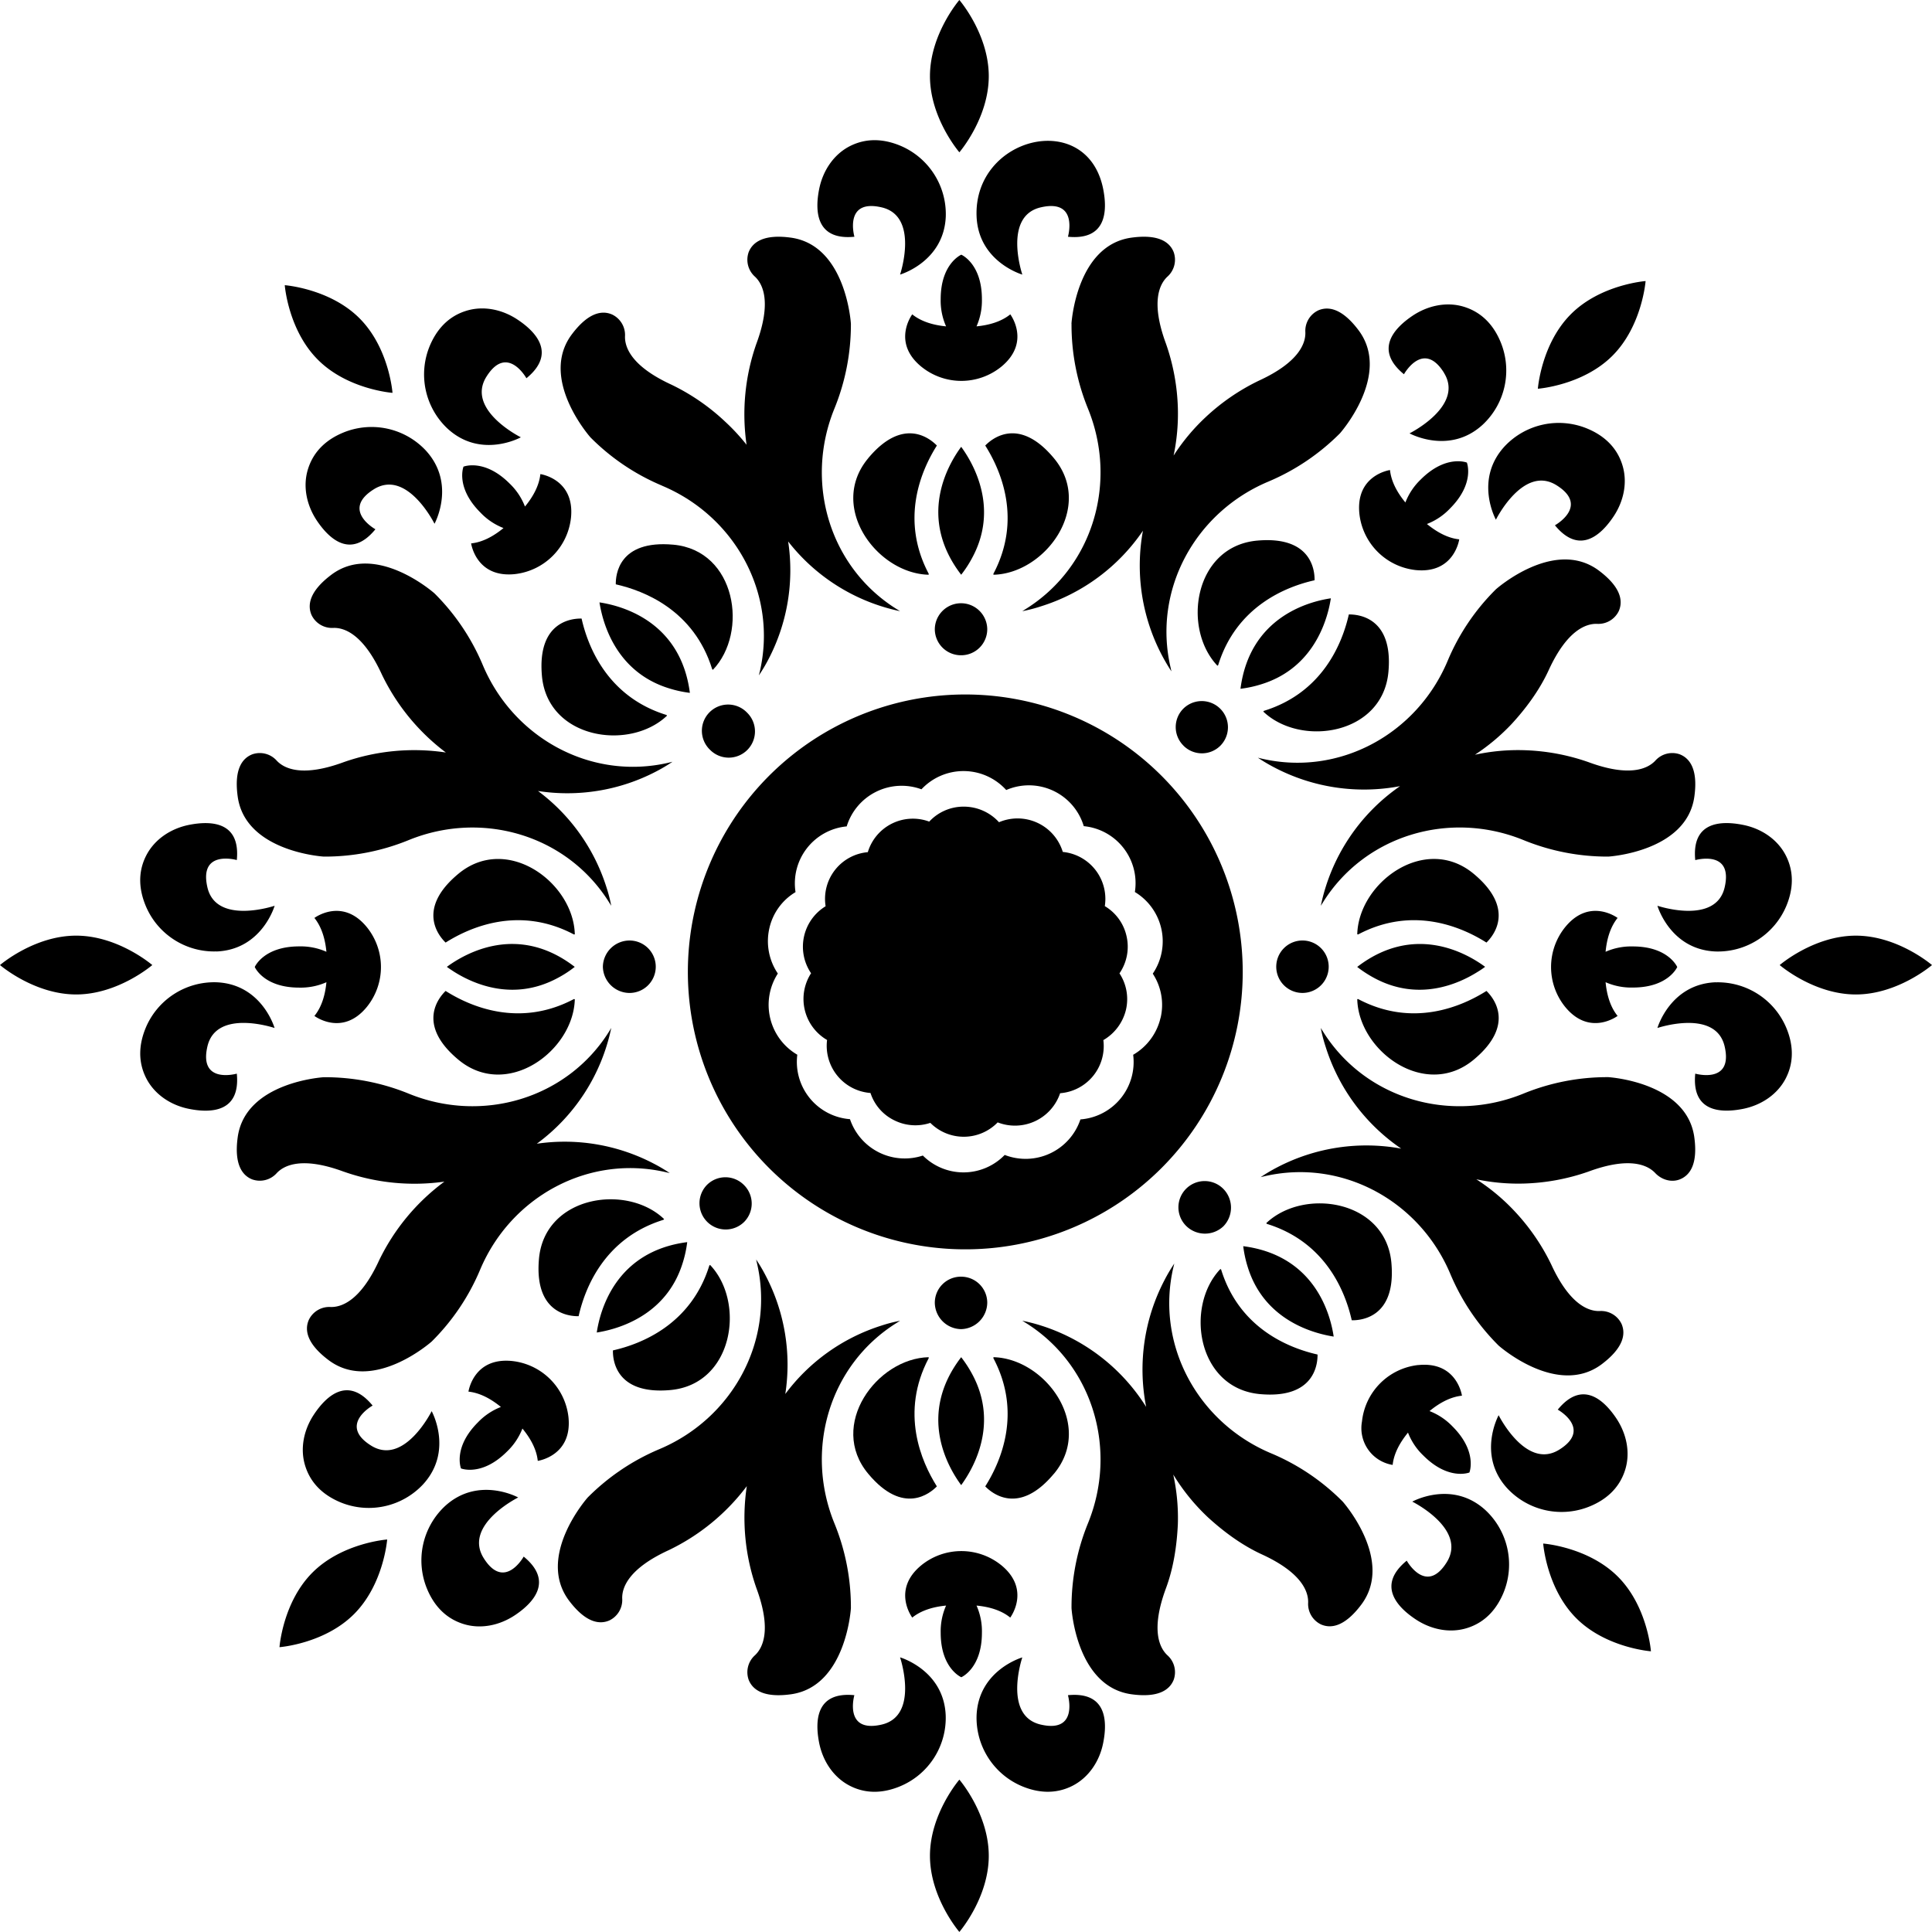 <svg id="Flower_Icon-26" data-name="Flower  Icon-26" xmlns="http://www.w3.org/2000/svg" width="932.201" height="932.171" viewBox="0 0 932.201 932.171">
  <path id="Path_31" data-name="Path 31" d="M201.179,163.8a12.659,12.659,0,1,0,17.9-17.9,12.659,12.659,0,1,0-17.9,17.9ZM106.956,79.114a30.682,30.682,0,0,0,27.205-27.205c1.9-18.722-14.773-21.062-14.773-21.062-.585,5.558-3.51,10.911-7.43,15.65a30.6,30.6,0,0,0-7.43-11.116C92.359,23.212,82.3,27.249,82.3,27.249s-4.008,10,8.191,22.174A30.471,30.471,0,0,0,101.6,56.882c-4.768,3.92-10.092,6.845-15.621,7.4C85.982,64.283,88.322,80.957,106.956,79.114Zm84.57,57.277c-4.476-34.548-32.88-42.036-43.616-43.645.176,1.17.439,2.545.79,4.1,2.487,10.97,10,30.364,32.822,37.385a56.1,56.1,0,0,0,10,2.165Zm-11,11.028-.293-.351c-28.375-8.776-37.853-32.734-40.954-46.512-4.5-.117-21.5,1.287-19.131,27.7,2.75,30.423,42.3,36.361,60.378,19.131ZM39.06,38.16c16-10,29.253,16.645,29.253,16.645S78.932,35.5,64.042,19.38A35.864,35.864,0,0,0,24.083,10.9C17.091,13.822,10.3,19,7.35,28.156c-2.75,8.483-.761,17.727,4.212,25.157,6.026,8.951,16.411,18.576,28.229,4.154,0,0-16.733-9.3-.731-19.307Z" transform="translate(141.342 197.91)"/>
  <path id="Path_32" data-name="Path 32" d="M38.929,10.269C12.543,7.9,11.139,24.9,11.226,29.4c13.807,3.1,37.736,12.579,46.512,40.954l.351.293C75.349,52.6,69.352,13.018,38.958,10.269Z" transform="translate(285.895 252.539)"/>
  <path id="Path_33" data-name="Path 33" d="M187.774,125.09c35.4,14.831,55.873,52.333,47.185,89.748l-.439,1.784a79.721,79.721,0,0,0,4.739-7.986A92.7,92.7,0,0,0,248.65,152a92.469,92.469,0,0,0,54,33.641q-.793-.477-1.58-.965C268.483,164.348,256.46,123.364,271,87.822a107.441,107.441,0,0,0,7.927-40.866S276.7,9.132,250,5.417c-13.339-1.843-18.546,2.34-20.389,6.962a10.941,10.941,0,0,0,3.042,11.877c3.715,3.481,8.162,12.111.673,32.324a102.8,102.8,0,0,0-4.739,48.765A98.29,98.29,0,0,0,218.256,94.2a102.825,102.825,0,0,0-25.918-17.844c-19.6-9.01-22.554-18.254-22.408-23.344a10.941,10.941,0,0,0-6.26-10.531c-4.593-1.989-11.2-1.258-19.307,9.478-16.294,21.5,8.893,49.818,8.893,49.818a106.771,106.771,0,0,0,34.518,23.285Zm-68.1-23.344s-26.62-13.222-16.616-29.224,19.307.731,19.307.731c14.422-11.818,4.827-22.232-4.183-28.229-7.4-4.973-16.674-6.962-25.157-4.212-9.127,2.925-14.3,9.741-17.259,16.733A35.864,35.864,0,0,0,84.248,97.5C100.4,112.424,119.674,101.747,119.674,101.747ZM57.745,80.3S56.166,58.657,41.8,44.294C27.469,29.96,5.763,28.351,5.763,28.351S7.4,50,21.764,64.332C36.1,78.7,57.745,80.3,57.745,80.3Zm400.969,402.08a12.9,12.9,0,0,0,0-17.9,12.659,12.659,0,1,0-17.9,17.9A12.932,12.932,0,0,0,458.715,482.384Zm94.019,66.989a30.657,30.657,0,0,0-27.205,27.234,17.961,17.961,0,0,0,14.8,20.974c.585-5.558,3.51-10.824,7.4-15.592a30.334,30.334,0,0,0,7.459,11.116c12.169,12.169,22.174,8.132,22.174,8.132s4.037-10.034-8.132-22.2a30.629,30.629,0,0,0-11.116-7.43c4.739-3.92,10.063-6.845,15.65-7.43,0,0-2.34-16.674-21.062-14.773Zm-82.347-47.331c7.021,22.817,26.445,30.335,37.385,32.822,1.55.351,2.925.614,4.1.79-1.58-10.736-9.068-39.14-43.645-43.616A56.1,56.1,0,0,0,470.386,502.042Zm11.321,89.952c-35.4-14.86-55.873-52.363-47.185-89.748l.439-1.814a78.518,78.518,0,0,0-4.739,8.015,93.024,93.024,0,0,0-8.834,61.138,92.966,92.966,0,0,0-50.754-39.257,83.761,83.761,0,0,0-9.01-2.311l1.58.965c32.588,20.331,44.611,61.314,30.072,96.856a107.05,107.05,0,0,0-7.9,40.866s2.194,37.824,28.9,41.539c13.339,1.843,18.546-2.34,20.389-6.962a10.941,10.941,0,0,0-3.042-11.877c-3.715-3.481-8.161-12.111-.673-32.324,3.744-10.063,5.266-20.916,5.734-30.95a97.44,97.44,0,0,0-2.223-23.9,98.842,98.842,0,0,0,16.762,20.652c7.4,6.757,16.206,13.368,25.947,17.844,19.6,8.981,22.525,18.224,22.378,23.315a10.941,10.941,0,0,0,6.26,10.531c4.593,1.989,11.2,1.258,19.307-9.478,16.294-21.5-8.893-49.818-8.893-49.818a106.772,106.772,0,0,0-34.518-23.285Z" transform="translate(131.638 109.254)"/>
  <path id="Path_34" data-name="Path 34" d="M498.708,249.253c26.415,2.369,27.79-14.626,27.732-19.1-13.807-3.13-37.736-12.579-46.512-40.983l-.351-.293C462.318,206.954,468.315,246.5,498.708,249.253Zm73.425,51.865s26.62,13.222,16.645,29.253-19.307-.76-19.307-.76c-14.422,11.818-4.8,22.232,4.183,28.229,7.4,4.973,16.674,6.962,25.157,4.212,9.127-2.925,14.3-9.741,17.259-16.733a35.864,35.864,0,0,0-8.483-39.959c-16.148-14.919-35.425-4.242-35.425-4.242ZM501.692,166.76l.293.351c28.375,8.776,37.853,32.7,40.954,46.512,4.5.088,21.5-1.287,19.131-27.732C559.32,155.5,519.77,149.53,501.692,166.76ZM643.071,276.049c-16,10-29.253-16.616-29.253-16.616s-10.619,19.307,4.271,35.4a35.807,35.807,0,0,0,39.959,8.483c6.991-2.925,13.778-8.1,16.733-17.259,2.75-8.483.761-17.727-4.212-25.157-6.026-8.951-16.411-18.576-28.229-4.154,0,0,16.733,9.3.731,19.307Zm-7.752,45.342s1.609,21.618,15.943,35.981,36.04,15.972,36.04,15.972-1.609-21.706-15.972-36.04-35.981-15.943-35.981-15.943ZM181.607,43.021a12.917,12.917,0,0,0,12.637,12.667,12.652,12.652,0,1,0,0-25.3A12.9,12.9,0,0,0,181.607,43.021ZM67.726,62.416a30.6,30.6,0,0,0,0-38.467C55.849,9.409,42.422,19.5,42.422,19.5c3.51,4.359,5.207,10.209,5.792,16.323a30.6,30.6,0,0,0-13.135-2.6c-17.2,0-21.442,9.946-21.442,9.946s4.242,9.946,21.442,9.946a30.629,30.629,0,0,0,13.135-2.6c-.585,6.143-2.282,11.964-5.792,16.265,0,0,13.456,10.151,25.3-4.359Zm38.614-19.307c.936.7,2.106,1.463,3.452,2.34,9.507,6,28.551,14.363,49.642,3.218a53.613,53.613,0,0,0,8.6-5.558c-27.585-21.267-52.977-6.436-61.724,0Zm-49.73,98.816a102.8,102.8,0,0,0,48.531,4.8,102.882,102.882,0,0,0-31.564,38.116c-9.01,19.6-18.254,22.525-23.344,22.378a10.94,10.94,0,0,0-10.531,6.26c-1.989,4.593-1.258,11.2,9.478,19.307C70.68,249.078,99,223.891,99,223.891a107.1,107.1,0,0,0,23.315-34.518c14.831-35.4,52.363-55.873,89.748-47.185l1.814.41a79.93,79.93,0,0,0-8.015-4.71,92.644,92.644,0,0,0-56.136-9.449,92.731,92.731,0,0,0,35.923-55.873q-.474.809-.965,1.609c-20.331,32.588-61.314,44.611-96.827,30.072a107.157,107.157,0,0,0-40.9-7.9s-37.824,2.194-41.539,28.9C3.574,138.59,7.757,143.8,12.379,145.64A10.941,10.941,0,0,0,24.256,142.6c3.481-3.715,12.111-8.161,32.324-.673Z" transform="translate(109.284 423.415)"/>
  <path id="Path_35" data-name="Path 35" d="M150.723,78.912c-3.218,3.13-14.275,16.118,6.085,33.114,23.432,19.6,55.639-4.183,56.253-29.136l-.439-.059c-26.3,13.9-49.935,3.657-61.9-3.92Zm-114.935,26.8C40.03,87.278,68.2,96.786,68.2,96.786S62.116,75.606,40.147,74.729A35.836,35.836,0,0,0,5.921,96.961c-2.867,7.05-4.008,15.5.351,24.075,4.066,7.928,12.023,13.105,20.77,14.8,10.619,2.106,24.748,1.55,22.934-17.025,0,0-18.429,5.266-14.188-13.105ZM156.807,22.454c-20.36,16.967-9.332,29.984-6.085,33.114,11.994-7.576,35.6-17.815,61.9-3.92l.439-.029c-.585-24.982-32.822-48.735-56.253-29.165Z" transform="translate(64.286 399.226)"/>
  <path id="Path_36" data-name="Path 36" d="M157.306,151.758a106.769,106.769,0,0,0,40.866-7.928C233.714,129.292,274.7,141.315,295,173.9l.995,1.58a71.733,71.733,0,0,0-2.34-9.01,92.643,92.643,0,0,0-33-46.366,92.613,92.613,0,0,0,56.9-9.361,79.72,79.72,0,0,0,7.986-4.739q-.906.225-1.814.439c-37.385,8.688-74.887-11.789-89.748-47.185a107.3,107.3,0,0,0-23.285-34.518S182.375-.415,160.874,15.82c-10.765,8.132-11.467,14.743-9.507,19.336a10.973,10.973,0,0,0,10.56,6.26c5.09-.176,14.334,2.779,23.344,22.378a102.8,102.8,0,0,0,30.92,37.736,102.8,102.8,0,0,0-49.262,4.651c-20.243,7.459-28.843,3.013-32.324-.7a10.94,10.94,0,0,0-11.877-3.042c-4.651,1.843-8.834,7.021-6.962,20.389,3.715,26.708,41.539,28.931,41.539,28.931Zm-51.778,45.781c21.94-.878,28.053-22.057,28.053-22.057s-28.2,9.478-32.441-8.893c-4.242-18.429,14.188-13.164,14.188-13.164,1.814-18.517-12.315-19.073-22.934-17-8.776,1.726-16.7,6.874-20.77,14.8-4.388,8.542-3.218,17.025-.351,24.046A35.751,35.751,0,0,0,105.5,197.51ZM37.808,189.9c-20.3,0-36.742,14.188-36.742,14.188s16.44,14.188,36.742,14.188,36.742-14.188,36.742-14.188S58.109,189.9,37.808,189.9Zm591.932,2.34a12.652,12.652,0,1,0,0,25.3,12.652,12.652,0,0,0,0-25.3Zm180.607,12.813s-4.242-9.946-21.442-9.946a30.672,30.672,0,0,0-13.135,2.574c.585-6.143,2.282-11.964,5.792-16.323,0,0-13.456-10.092-25.3,4.446a30.6,30.6,0,0,0,0,38.467c11.877,14.509,25.3,4.359,25.3,4.359-3.51-4.3-5.207-10.151-5.792-16.265a30.671,30.671,0,0,0,13.135,2.574c17.2,0,21.442-9.917,21.442-9.917Zm-96.154,2.223a36.747,36.747,0,0,0,3.452-2.34c-8.717-6.436-34.109-21.208-61.724.059a59.756,59.756,0,0,0,8.63,5.558c21.091,11.116,40.135,2.75,49.642-3.276Zm62.835,50.9a106.768,106.768,0,0,0-40.866,7.928c-35.542,14.539-76.525,2.516-96.827-30.072q-.5-.786-.995-1.58a71.763,71.763,0,0,0,2.34,9.01,93.181,93.181,0,0,0,36.478,49.2,92.966,92.966,0,0,0-59.851,9.039,79.711,79.711,0,0,0-7.986,4.739c.585-.176,1.2-.293,1.814-.439,37.385-8.688,74.887,11.789,89.748,47.185a107.3,107.3,0,0,0,23.285,34.518s28.317,25.158,49.818,8.922c10.736-8.132,11.467-14.743,9.507-19.336a10.941,10.941,0,0,0-10.56-6.26c-5.09.176-14.334-2.779-23.344-22.378a102.825,102.825,0,0,0-17.844-25.918,97.36,97.36,0,0,0-18.342-15.27,99.047,99.047,0,0,0,23.051,2.048,102.791,102.791,0,0,0,30.95-5.733c20.214-7.489,28.843-3.042,32.324.673,3.042,3.218,7.752,4.68,11.877,3.042,4.651-1.843,8.805-7.021,6.962-20.389-3.715-26.708-41.539-28.931-41.539-28.931Z" transform="translate(-1.066 261.555)"/>
  <path id="Path_37" data-name="Path 37" d="M79.706,112.039c20.36-16.967,9.332-29.984,6.085-33.114C73.8,86.5,50.19,96.74,23.892,82.844l-.439.029c.585,24.982,32.822,48.735,56.253,29.165Zm116.66-37.3c-21.94.878-28.083,22.057-28.083,22.057s28.2-9.478,32.441,8.922c4.242,18.371-14.188,13.105-14.188,13.105-1.814,18.546,12.315,19.1,22.934,17.025,8.776-1.726,16.7-6.874,20.77-14.8,4.359-8.542,3.218-17.025.351-24.046a35.864,35.864,0,0,0-34.226-22.232ZM79.706,22.467C56.275,2.867,24.067,26.65,23.453,51.6l.439.059c26.3-13.9,49.935-3.657,61.9,3.92,3.218-3.13,14.275-16.118-6.085-33.114Z" transform="translate(631.431 399.213)"/>
  <path id="Path_38" data-name="Path 38" d="M571.055,108.058a102.8,102.8,0,0,0-30.95-5.734,97.468,97.468,0,0,0-23.753,2.194,99.163,99.163,0,0,0,17.727-14.86c6.787-7.372,13.369-16.177,17.844-25.918,8.981-19.6,18.254-22.525,23.315-22.378A10.941,10.941,0,0,0,585.8,35.1c1.96-4.593,1.258-11.2-9.507-19.336-21.5-16.265-49.818,8.922-49.818,8.922a106.352,106.352,0,0,0-23.285,34.518c-14.86,35.4-52.363,55.873-89.748,47.185q-.908-.215-1.814-.439a82.966,82.966,0,0,0,8.015,4.739,93.025,93.025,0,0,0,60.583,8.981,93.024,93.024,0,0,0-38.233,57.716l.995-1.58c20.3-32.588,61.285-44.611,96.827-30.1a107.159,107.159,0,0,0,40.866,7.957s37.824-2.223,41.539-28.931c1.872-13.339-2.34-18.546-6.962-20.389a10.941,10.941,0,0,0-11.877,3.042C599.9,111.1,591.268,115.547,571.055,108.058Zm65.79,60.436c-4.242,18.371-32.441,8.893-32.441,8.893s6.143,21.179,28.083,22.057a35.836,35.836,0,0,0,34.226-22.232c2.867-7.05,4.008-15.5-.351-24.075-4.066-7.927-11.994-13.105-20.77-14.8-10.619-2.106-24.748-1.55-22.934,17.025,0,0,18.429-5.266,14.188,13.135Zm63.3,23.315c-20.3,0-36.742,14.188-36.742,14.188s16.411,14.188,36.742,14.188c20.3,0,36.742-14.188,36.742-14.188s-16.44-14.188-36.742-14.188ZM163.65,312.126a12.579,12.579,0,0,0-17.9,0,12.659,12.659,0,0,0,17.9,17.9,12.579,12.579,0,0,0,0-17.9ZM27.127,448.883s10,4.037,22.174-8.132a30.813,30.813,0,0,0,7.459-11.116c3.92,4.739,6.845,10.063,7.4,15.592,0,0,16.674-2.34,14.831-20.974a30.657,30.657,0,0,0-27.205-27.205c-18.693-1.9-21.062,14.773-21.062,14.773,5.558.585,10.911,3.51,15.65,7.4a30.71,30.71,0,0,0-11.116,7.459c-12.169,12.169-8.132,22.232-8.132,22.232Zm106.978-99.2a55.544,55.544,0,0,0,2.165-10c-34.548,4.476-42.036,32.88-43.645,43.616,1.17-.176,2.545-.439,4.1-.79C107.66,380.021,127.084,372.474,134.1,349.686Zm-5.968,61.372c30.423-2.75,36.361-42.3,19.161-60.378l-.351.293c-8.776,28.375-32.734,37.853-46.512,40.954C100.317,396.432,101.721,413.428,128.137,411.059Zm-90.07,81.089c-10-16,16.645-29.253,16.645-29.253s-19.307-10.619-35.425,4.271A35.864,35.864,0,0,0,10.8,507.125c2.925,6.992,8.1,13.778,17.259,16.733,8.483,2.75,17.727.761,25.157-4.212,8.981-6.026,18.576-16.411,4.154-28.229C57.374,491.416,48.1,508.149,38.067,492.147Z" transform="translate(195.312 259.65)"/>
  <path id="Path_39" data-name="Path 39" d="M190.964,392.52l.293-.322c-18.049-17.259-57.628-11.262-60.378,19.131-2.369,26.415,14.626,27.79,19.131,27.732,3.1-13.807,12.579-37.736,40.954-46.512ZM50.608,482.18c-11.818-14.422-22.232-4.8-28.229,4.183-4.973,7.4-6.962,16.674-4.212,25.157,2.925,9.127,9.741,14.3,16.733,17.259A35.864,35.864,0,0,0,74.859,520.3c14.919-16.148,4.242-35.425,4.242-35.425s-13.222,26.62-29.224,16.616S50.608,482.18,50.608,482.18ZM5.676,598.753s21.647-1.609,35.981-15.972S57.629,546.8,57.629,546.8s-21.647,1.58-36.01,15.914S5.676,598.753,5.676,598.753Zm436.16-434.99a12.589,12.589,0,0,0,17.844,0,12.638,12.638,0,0,0-17.844-17.9,12.579,12.579,0,0,0,0,17.873ZM578.594,27.182s-10.034-4.037-22.232,8.132a30.6,30.6,0,0,0-7.43,11.116c-3.92-4.739-6.845-10.063-7.43-15.65,0,0-16.674,2.34-14.773,21.062a30.682,30.682,0,0,0,27.205,27.205c18.663,1.843,20.974-14.831,20.974-14.831-5.529-.556-10.824-3.51-15.592-7.4a30.333,30.333,0,0,0,11.116-7.459c12.169-12.169,8.161-22.174,8.161-22.174ZM469.363,136.324a56.1,56.1,0,0,0,10-2.165c22.817-7.021,30.335-26.445,32.822-37.385.351-1.55.585-2.925.79-4.1-10.707,1.58-39.14,9.068-43.616,43.645ZM480.655,147l-.293.322c18.078,17.259,57.628,11.262,60.378-19.131,2.4-26.415-14.626-27.79-19.1-27.732-3.13,13.807-12.579,37.736-40.983,46.512ZM621.069,57.429c11.847,14.422,22.232,4.8,28.258-4.183,4.973-7.4,6.962-16.674,4.212-25.157-2.925-9.127-9.741-14.334-16.733-17.259a35.864,35.864,0,0,0-39.959,8.483c-14.919,16.148-4.242,35.425-4.242,35.425s13.222-26.62,29.253-16.616c15.972,10-.761,19.307-.761,19.307Z" transform="translate(129.18 196.017)"/>
  <path id="Path_40" data-name="Path 40" d="M185.826,130.934c-30.423,2.75-36.391,42.3-19.161,60.378l.351-.293c8.776-28.375,32.7-37.853,46.512-40.954.088-4.5-1.287-21.5-27.7-19.131Zm90.1-81c10.034,16-16.586,29.253-16.586,29.253s19.307,10.619,35.4-4.271a35.807,35.807,0,0,0,8.483-39.959c-2.925-6.991-8.1-13.778-17.259-16.733-8.483-2.75-17.727-.761-25.157,4.212-8.951,6.026-18.576,16.411-4.154,28.229,0,0,9.3-16.733,19.307-.731ZM373.249,5.7s-21.706,1.609-36.04,15.972-15.943,35.981-15.943,35.981,21.647-1.58,35.981-15.914S373.249,5.7,373.249,5.7ZM42.926,486.093a12.579,12.579,0,0,0-12.637,12.666A12.891,12.891,0,0,0,42.926,511.4a12.917,12.917,0,0,0,12.667-12.637,12.579,12.579,0,0,0-12.667-12.666ZM62.321,625.278a30.657,30.657,0,0,0-38.468,0c-14.539,11.877-4.446,25.3-4.446,25.3,4.359-3.51,10.209-5.207,16.323-5.792a30.627,30.627,0,0,0-2.6,13.134c0,17.2,9.946,21.442,9.946,21.442s9.946-4.242,9.946-21.442a30.627,30.627,0,0,0-2.6-13.134c6.143.585,11.964,2.282,16.265,5.792,0,0,10.151-13.456-4.359-25.3ZM43.014,524.941c-21.238,27.615-6.436,53.006,0,61.724.7-.936,1.492-2.106,2.34-3.452,6-9.507,14.363-28.551,3.218-49.642A58.8,58.8,0,0,0,43.014,524.941Zm44.757,56.253c19.541-23.432-4.212-55.639-29.165-56.253l-.059.468c13.9,26.269,3.657,49.905-3.92,61.87,3.13,3.218,16.118,14.275,33.114-6.084Zm6.757,106.831s5.266,18.429-13.105,14.188C62.994,697.971,72.5,669.8,72.5,669.8s-21.179,6.085-22.057,28.053A35.836,35.836,0,0,0,72.676,732.08c7.05,2.867,15.5,4.008,24.075-.351,7.928-4.066,13.105-11.994,14.8-20.769,2.106-10.619,1.521-24.748-17.025-22.934Z" transform="translate(420.761 129.913)"/>
  <path id="Path_41" data-name="Path 41" d="M51.524,23.453c-24.982.585-48.735,32.822-29.165,56.253,16.967,20.36,29.984,9.3,33.114,6.085-7.547-11.994-17.815-35.6-3.92-61.9l-.059-.439Z" transform="translate(396.571 631.401)"/>
  <path id="Path_42" data-name="Path 42" d="M151.663,666.708a106.769,106.769,0,0,0-7.928-40.866c-14.539-35.542-2.516-76.525,30.072-96.827l1.58-.995a71.763,71.763,0,0,0-9.01,2.34,92.645,92.645,0,0,0-46.366,33,92.731,92.731,0,0,0-9.361-56.9,76.9,76.9,0,0,0-4.71-7.986l.41,1.784c8.688,37.414-11.789,74.887-47.185,89.748a107.629,107.629,0,0,0-34.518,23.315S-.51,641.639,15.725,663.14c8.132,10.736,14.743,11.467,19.336,9.507a10.94,10.94,0,0,0,6.26-10.56C41.146,657,44.1,647.753,63.7,638.743a102.766,102.766,0,0,0,37.736-30.92,102.794,102.794,0,0,0,4.651,49.262c7.459,20.214,3.013,28.843-.7,32.324a10.97,10.97,0,0,0-3.042,11.877c1.843,4.651,7.021,8.805,20.389,6.962,26.708-3.715,28.931-41.539,28.931-41.539Zm23.724,23.724s9.478,28.2-8.893,32.441c-18.429,4.242-13.164-14.188-13.164-14.188-18.517-1.814-19.073,12.315-17,22.934,1.726,8.776,6.874,16.7,14.8,20.77,8.542,4.388,17.025,3.218,24.046.351a35.751,35.751,0,0,0,22.232-34.226c-.848-21.94-22.027-28.083-22.027-28.083Zm14.422,95.745c0,20.3,14.188,36.742,14.188,36.742s14.188-16.44,14.188-36.742S204,749.435,204,749.435,189.809,765.875,189.809,786.177Zm14.977-579.265a12.579,12.579,0,0,0,12.666-12.666,12.652,12.652,0,0,0-25.3,0A12.61,12.61,0,0,0,204.787,206.912ZM185.714,67.727a30.6,30.6,0,0,0,38.468,0c14.509-11.877,4.388-25.3,4.388-25.3-4.329,3.51-10.18,5.207-16.294,5.792a30.628,30.628,0,0,0,2.6-13.135c0-17.2-9.946-21.442-9.946-21.442s-9.946,4.242-9.946,21.442a30.628,30.628,0,0,0,2.6,13.135c-6.143-.585-11.964-2.282-16.323-5.792,0,0-10.092,13.456,4.446,25.3Zm24.719,91.708c11.145-21.091,2.779-40.135-3.218-49.642q-1.108-1.768-2.34-3.452c-6.436,8.717-21.238,34.109,0,61.723A55.161,55.161,0,0,0,210.432,159.435ZM258.115,46.958a107.049,107.049,0,0,0,7.9,40.866c14.539,35.542,2.516,76.525-30.072,96.827q-.786.5-1.58.995a71.759,71.759,0,0,0,9.01-2.34,93.053,93.053,0,0,0,49.2-36.478,93,93,0,0,0,13.749,67.867q-.212-.92-.41-1.843c-8.688-37.385,11.789-74.887,47.214-89.748a107.726,107.726,0,0,0,34.518-23.285S412.8,71.5,396.539,50C388.407,39.235,381.8,38.533,377.2,40.493a10.941,10.941,0,0,0-6.26,10.56c.176,5.09-2.779,14.334-22.378,23.344a102.765,102.765,0,0,0-25.947,17.844,97.351,97.351,0,0,0-15.241,18.312,98.66,98.66,0,0,0,2.048-23.022,102.792,102.792,0,0,0-5.733-30.949c-7.489-20.214-3.042-28.843.673-32.324a10.97,10.97,0,0,0,3.042-11.877c-1.843-4.651-7.021-8.805-20.389-6.962-26.708,3.715-28.931,41.539-28.931,41.539Z" transform="translate(258.901 109.252)"/>
  <path id="Path_43" data-name="Path 43" d="M106.265,278.384c24.953-.585,48.706-32.822,29.136-56.253-16.967-20.36-29.984-9.332-33.114-6.085,7.577,11.994,17.815,35.6,3.92,61.9l.059.439Zm13.9-144.86s-9.478-28.17,8.922-32.412S142.188,115.3,142.188,115.3c18.546,1.814,19.1-12.315,17.025-22.934-7.664-38.936-62.6-25.45-61.109,13.105.878,21.94,22.057,28.083,22.057,28.083ZM45.829,222.16c-19.57,23.4,4.183,55.61,29.136,56.224l.059-.439c-13.9-26.3-3.657-49.935,3.92-61.9-3.13-3.218-16.118-14.275-33.114,6.085ZM39.159,115.3S33.894,96.87,52.265,101.112s8.922,32.441,8.922,32.441,21.179-6.143,22.057-28.083A35.836,35.836,0,0,0,61.011,71.245c-7.05-2.867-15.5-4.008-24.075.351-7.928,4.066-13.076,12.023-14.8,20.77-2.106,10.619-1.521,24.748,17.025,22.934Zm64.824-77.491c0-20.3-14.188-36.742-14.188-36.742S75.608,17.507,75.608,37.809,89.8,74.55,89.8,74.55,103.984,58.11,103.984,37.809ZM170.446,452.7a22.525,22.525,0,0,0-10.473-14.422A22.766,22.766,0,0,0,139.7,412.128a22.817,22.817,0,0,0-30.774-14.334,22.993,22.993,0,0,0-17-7.518A22.583,22.583,0,0,0,75.257,397.5a22.7,22.7,0,0,0-29.633,14.743,22.612,22.612,0,0,0-20.36,26.093,22.847,22.847,0,0,0-7.021,32.325,22.905,22.905,0,0,0,7.723,32.207,22.817,22.817,0,0,0,20.945,25.567,22.349,22.349,0,0,0,11.73,13.31,22.753,22.753,0,0,0,17.142,1.112,22.788,22.788,0,0,0,32.5-.234,22.993,22.993,0,0,0,30.13-14.071,22.8,22.8,0,0,0,20.857-25.626,23.2,23.2,0,0,0,10.941-14.773,22.613,22.613,0,0,0-3.159-17.435A22.729,22.729,0,0,0,170.446,452.7Z" transform="translate(373.102 -1.067)"/>
  <path id="Path_44" data-name="Path 44" d="M280.3,146.377a133.861,133.861,0,1,0-39.134,94.757A133.838,133.838,0,0,0,280.3,146.377Zm-39.638,22.261a27.878,27.878,0,0,1-13.222,17.9,27.763,27.763,0,0,1-25.45,31.184,27.89,27.89,0,0,1-36.537,17.142,27.7,27.7,0,0,1-39.491.292A27.878,27.878,0,0,1,90.8,217.608a27.732,27.732,0,0,1-25.421-31.1,27.865,27.865,0,0,1-9.39-39.17,27.878,27.878,0,0,1-4.1-21.793,27.264,27.264,0,0,1,12.637-17.493,27.615,27.615,0,0,1,24.689-31.71,27.732,27.732,0,0,1,36.069-17.9,27.79,27.79,0,0,1,40.9.351A27.615,27.615,0,0,1,203.6,76.229,27.62,27.62,0,0,1,228.263,108a27.778,27.778,0,0,1,8.63,39.4,27.416,27.416,0,0,1,3.8,21.238Z" transform="translate(319.322 322.4)"/>
</svg>
